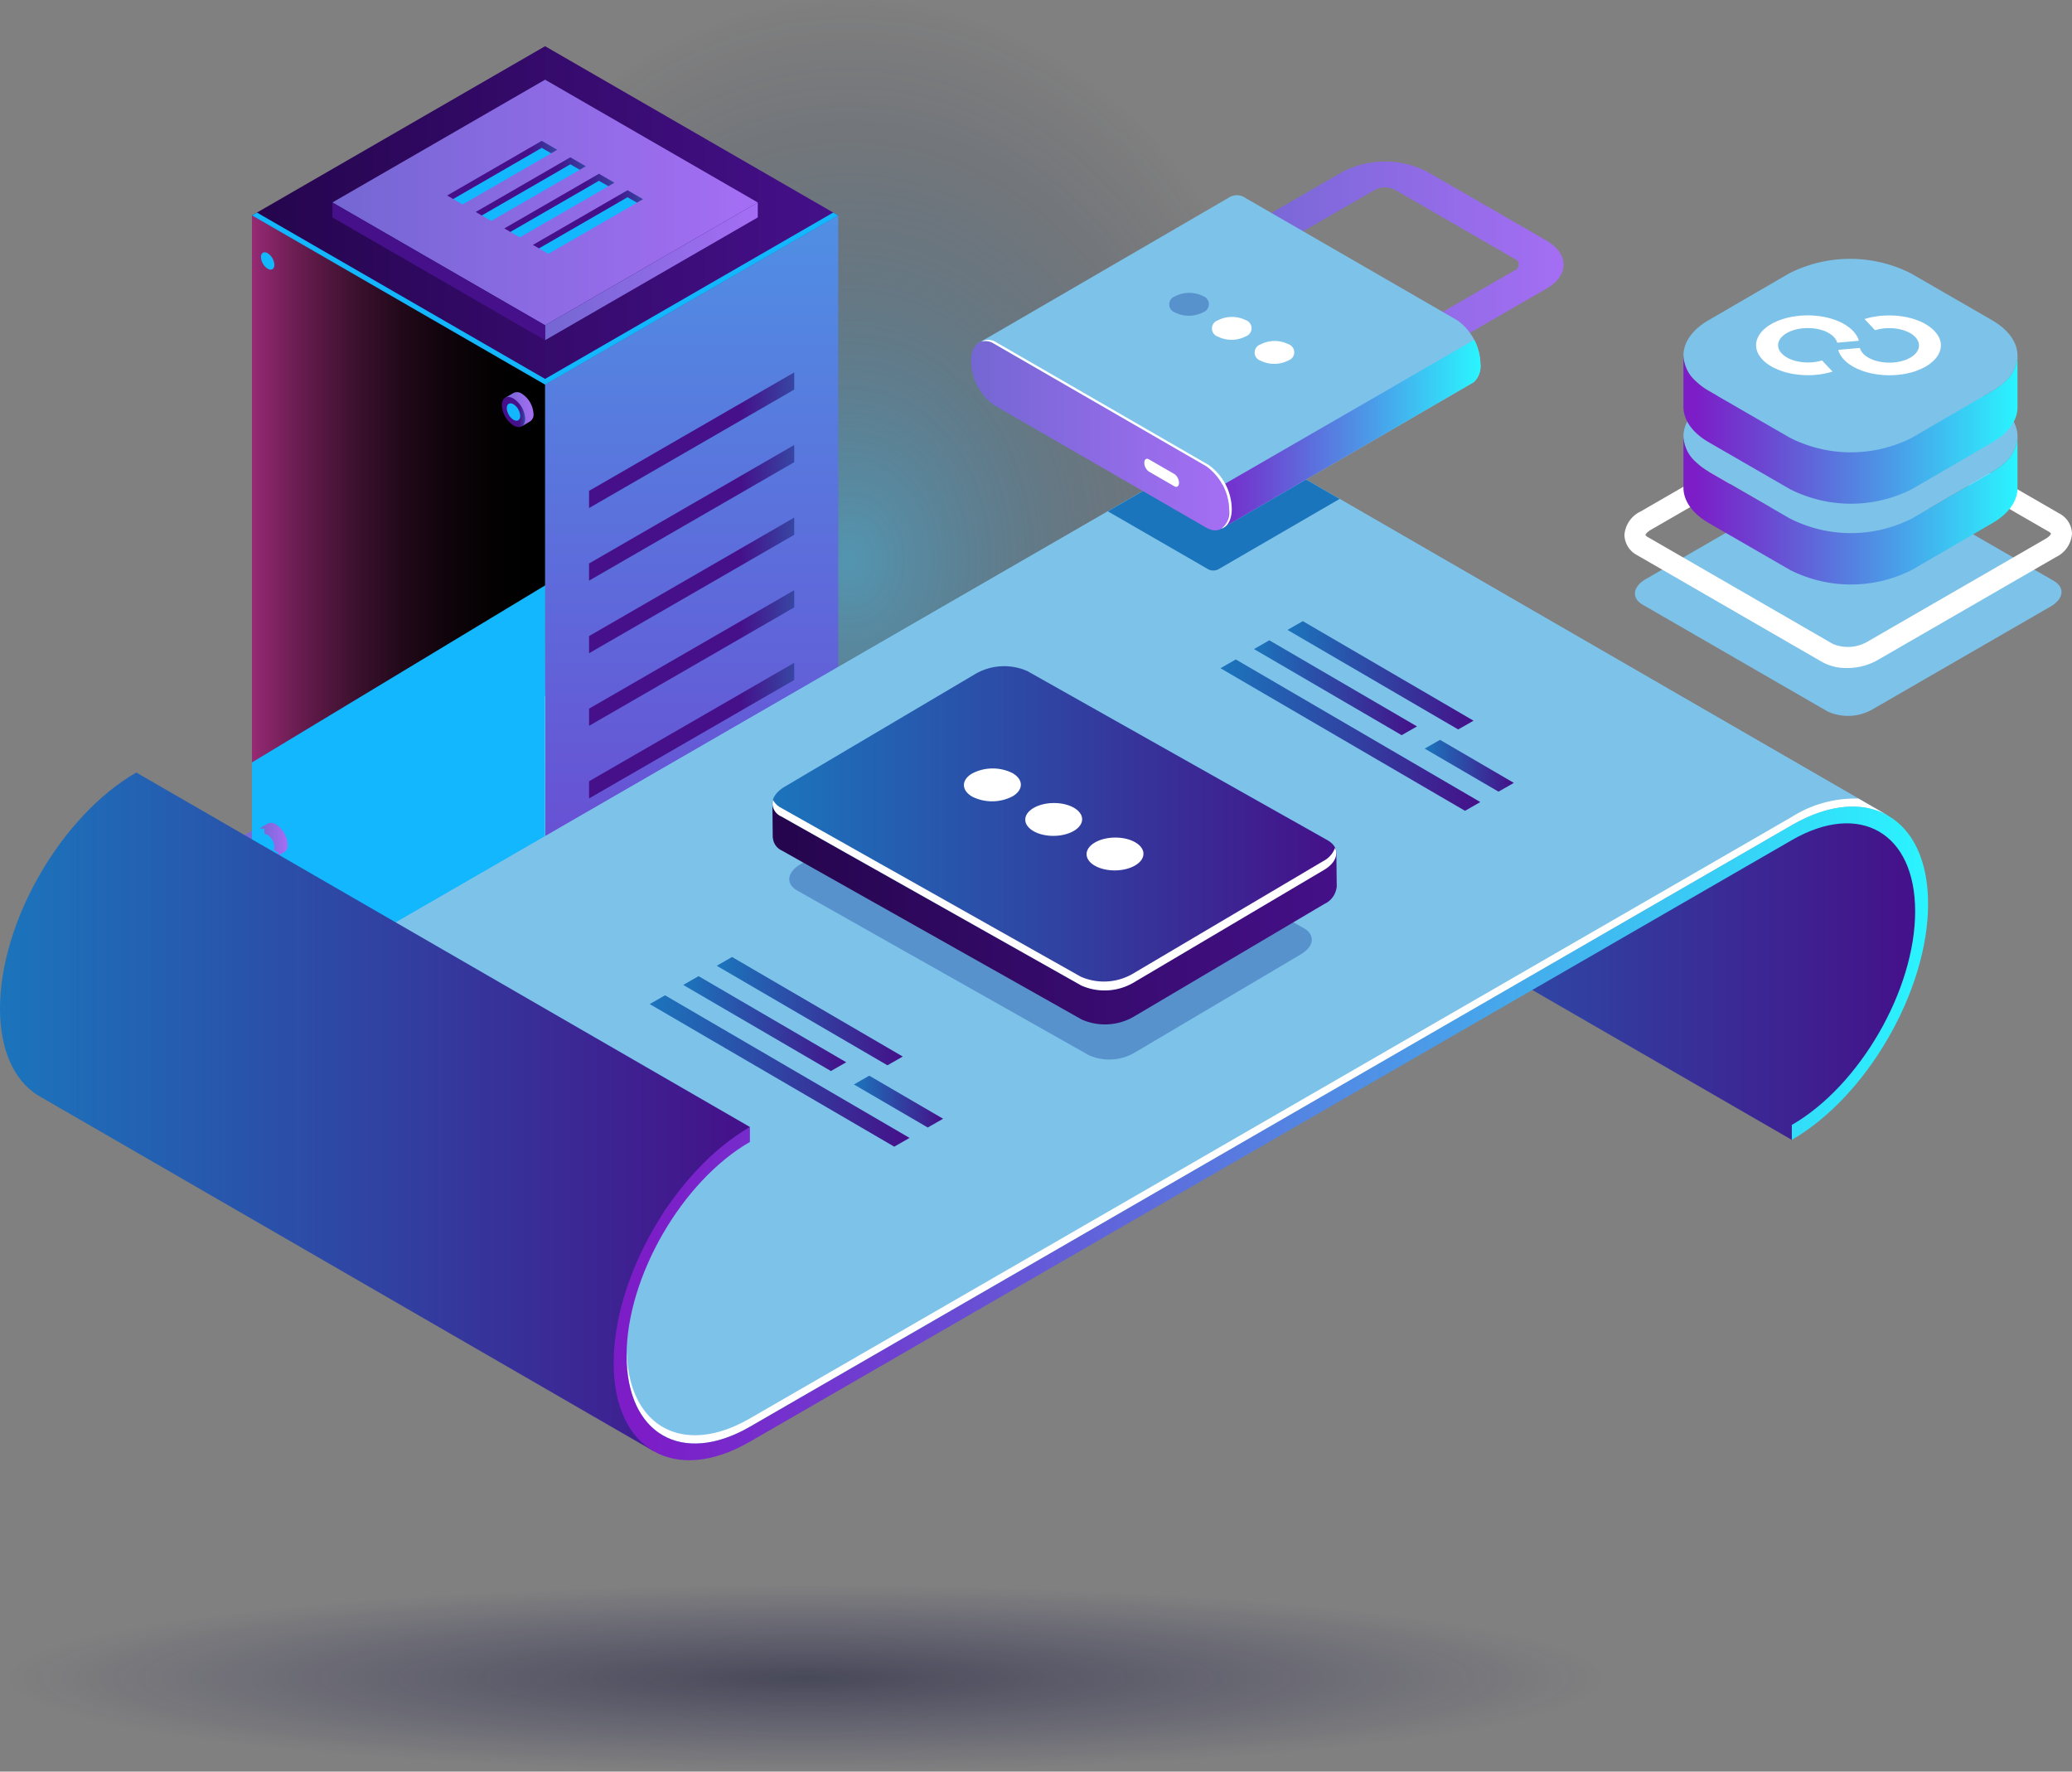 <svg xmlns="http://www.w3.org/2000/svg" xmlns:xlink="http://www.w3.org/1999/xlink" width="249.586" height="213.4" viewBox="0 0 249.586 213.4">
  <rect x="0" y="0" width="249.586" height="213.4" fill="#808080" stroke="none"/>
  <defs>
    <radialGradient id="radial-gradient" cx="0.5" cy="0.5" r="0.5" gradientUnits="objectBoundingBox">
      <stop offset="0" stop-color="#27aae1" stop-opacity="0.502"/>
      <stop offset="1" stop-color="#0f1031" stop-opacity="0"/>
    </radialGradient>
    <radialGradient id="radial-gradient-2" cx="0.5" cy="0.5" r="0.5" gradientUnits="objectBoundingBox">
      <stop offset="0" stop-color="#0f1031"/>
      <stop offset="1" stop-color="#161252" stop-opacity="0"/>
    </radialGradient>
    <linearGradient id="linear-gradient" y1="0.5" x2="1" y2="0.5" gradientUnits="objectBoundingBox">
      <stop offset="0.03" stop-color="#7c1dc7"/>
      <stop offset="0.215" stop-color="#6e41d0"/>
      <stop offset="0.624" stop-color="#4b9be7"/>
      <stop offset="1" stop-color="#2af4ff"/>
    </linearGradient>
    <linearGradient id="linear-gradient-3" x1="0.786" y1="0.026" x2="0.007" y2="1.108" gradientUnits="objectBoundingBox">
      <stop offset="0" stop-color="#25054d"/>
      <stop offset="1" stop-color="#45108a"/>
    </linearGradient>
    <linearGradient id="linear-gradient-4" y1="0.5" x2="1" y2="0.5" gradientUnits="objectBoundingBox">
      <stop offset="0" stop-color="#7467d3"/>
      <stop offset="1" stop-color="#a56ef4"/>
    </linearGradient>
    <linearGradient id="linear-gradient-5" y1="0.5" x2="1" y2="0.5" gradientUnits="objectBoundingBox">
      <stop offset="0.737" stop-color="#45108a"/>
      <stop offset="1" stop-color="#3746a3"/>
    </linearGradient>
    <linearGradient id="linear-gradient-6" x1="0" y1="0.5" x2="1" y2="0.5" xlink:href="#linear-gradient-3"/>
    <linearGradient id="linear-gradient-7" x1="-20.664" y1="1.524" x2="-20.664" y2="-1.138" xlink:href="#linear-gradient"/>
    <linearGradient id="linear-gradient-17" x1="0.5" y1="0.537" x2="0.5" y2="-0.463" xlink:href="#linear-gradient-5"/>
    <linearGradient id="linear-gradient-22" y1="0.5" x2="1" y2="0.5" gradientUnits="objectBoundingBox">
      <stop offset="0" stop-color="#972a74"/>
      <stop offset="0.041" stop-color="#8a266a"/>
      <stop offset="0.194" stop-color="#601a49"/>
      <stop offset="0.35" stop-color="#3d112f"/>
      <stop offset="0.507" stop-color="#22091a"/>
      <stop offset="0.667" stop-color="#0f040b"/>
      <stop offset="0.829" stop-color="#030102"/>
      <stop offset="1"/>
    </linearGradient>
    <linearGradient id="linear-gradient-23" x1="0" y1="0.5" x2="1" y2="0.5" xlink:href="#linear-gradient-4"/>
    <linearGradient id="linear-gradient-24" x1="0" y1="0.5" x2="1" y2="0.5" xlink:href="#linear-gradient-5"/>
    <linearGradient id="linear-gradient-29" x1="0" y1="0.5" x2="1" y2="0.5" xlink:href="#linear-gradient-4"/>
    <linearGradient id="linear-gradient-31" y1="0.5" x2="1" y2="0.5" gradientUnits="objectBoundingBox">
      <stop offset="0" stop-color="#1b75bc"/>
      <stop offset="1" stop-color="#451089"/>
    </linearGradient>
    <linearGradient id="linear-gradient-33" y1="0.5" x2="1" y2="0.5" gradientUnits="objectBoundingBox">
      <stop offset="0.03" stop-color="#7c1dc8"/>
      <stop offset="0.215" stop-color="#6e41d1"/>
      <stop offset="0.621" stop-color="#4b9be8"/>
      <stop offset="1" stop-color="#2af5ff"/>
    </linearGradient>
    <linearGradient id="linear-gradient-34" y1="0.5" x2="1" y2="0.5" gradientUnits="objectBoundingBox">
      <stop offset="0" stop-color="#25054d"/>
      <stop offset="1" stop-color="#451088"/>
    </linearGradient>
  </defs>
  <g id="s4-MOU" transform="translate(-5.799 -71.854)">
    <ellipse id="Ellipse_2" data-name="Ellipse 2" cx="55.386" cy="67.473" rx="55.386" ry="67.473" transform="translate(52.726 71.854)" fill="url(#radial-gradient)" style="mix-blend-mode: screen;isolation: isolate"/>
    <ellipse id="Ellipse_87" data-name="Ellipse 87" cx="97.053" cy="11.254" rx="97.053" ry="11.254" transform="translate(5.799 262.746)" opacity="0.496" fill="url(#radial-gradient-2)" style="mix-blend-mode: overlay;isolation: isolate"/>
    <g id="Group_8139" data-name="Group 8139" transform="translate(5.799 47.42)">
      <g id="Group_8106" data-name="Group 8106" transform="translate(195.674 55.612)">
        <path id="Path_13322" data-name="Path 13322" d="M23.214,29.132.924,16.262c-1.368-.79-1.2-2.169.383-3.081L22.829.755A5.933,5.933,0,0,1,28.167.533L50.457,13.4c1.368.79,1.2,2.17-.384,3.082L28.551,28.91A5.933,5.933,0,0,1,23.214,29.132Z" transform="translate(1.266 25.394)" fill="#7dc2e9"/>
        <path id="Path_13323" data-name="Path 13323" d="M26.81,32.208a6.006,6.006,0,0,1-2.963-.708L1.556,18.63A2.839,2.839,0,0,1,0,16.195a3.411,3.411,0,0,1,1.939-2.839L23.463.93a7.125,7.125,0,0,1,6.6-.221L52.356,13.577a2.839,2.839,0,0,1,1.557,2.434,3.408,3.408,0,0,1-1.941,2.84L30.449,31.278A7.41,7.41,0,0,1,26.81,32.208Zm-1.7-2.9a4.686,4.686,0,0,0,4.071-.221L50.707,16.658c.541-.312.67-.595.674-.648a.829.829,0,0,0-.29-.239L28.8,2.9a4.688,4.688,0,0,0-4.072.221L3.206,15.549c-.541.312-.671.594-.674.647a.787.787,0,0,0,.291.242Z" transform="translate(0 17.08)" fill="#fff"/>
        <g id="Group_9718" data-name="Group 9718" transform="translate(-754.73 -643.736)">
          <g id="Group_9705" data-name="Group 9705" transform="translate(761.836 653.465)">
            <g id="Group_9704" data-name="Group 9704">
              <path id="Path_15370" data-name="Path 15370" d="M802.079,665.045v.021a4.314,4.314,0,0,1-1.471,3.091,8.056,8.056,0,0,1-1.556,1.154l-3.306,1.922-6.366,3.7a16.24,16.24,0,0,1-14.73,0l-6.41-3.7-3.327-1.922a8.059,8.059,0,0,1-1.6-1.189,4.336,4.336,0,0,1-1.472-3.077c-.007-1.543,1-3.087,3.027-4.264l9.675-5.622a16.217,16.217,0,0,1,14.728,0l9.739,5.622C801.045,661.958,802.071,663.5,802.079,665.045Z" transform="translate(-761.836 -653.391)" fill="#7dc2e9"/>
            </g>
            <path id="Path_15371" data-name="Path 15371" d="M802.079,664.978v6.167c.009,1.545-1,3.088-3.027,4.266l-9.672,5.622a16.233,16.233,0,0,1-14.73,0l-9.737-5.622c-2.042-1.177-3.067-2.724-3.076-4.266v-6.188a4.336,4.336,0,0,0,1.472,3.077,8.057,8.057,0,0,0,1.6,1.189l3.327,1.922,6.41,3.7a16.24,16.24,0,0,0,14.73,0l6.366-3.7,3.306-1.922a8.059,8.059,0,0,0,1.556-1.154A4.314,4.314,0,0,0,802.079,664.978Z" transform="translate(-761.836 -653.302)" fill="url(#linear-gradient)"/>
          </g>
          <g id="Group_9707" data-name="Group 9707" transform="translate(761.836 643.736)">
            <g id="Group_9706" data-name="Group 9706">
              <path id="Path_15372" data-name="Path 15372" d="M802.079,655.39v.021a4.312,4.312,0,0,1-1.471,3.091,8.056,8.056,0,0,1-1.556,1.154l-3.306,1.922-6.366,3.7a16.239,16.239,0,0,1-14.73,0l-6.41-3.7-3.327-1.922a8.019,8.019,0,0,1-1.6-1.189,4.336,4.336,0,0,1-1.472-3.077c-.007-1.543,1-3.088,3.027-4.264l9.675-5.622a16.223,16.223,0,0,1,14.728,0l9.739,5.622C801.045,652.3,802.071,653.847,802.079,655.39Z" transform="translate(-761.836 -643.736)" fill="#7dc2e9"/>
            </g>
            <path id="Path_15373" data-name="Path 15373" d="M802.079,655.322v6.167c.009,1.545-1,3.088-3.027,4.266l-9.672,5.623a16.239,16.239,0,0,1-14.73,0l-9.737-5.623c-2.042-1.177-3.067-2.723-3.076-4.266V655.3a4.336,4.336,0,0,0,1.472,3.077,8.019,8.019,0,0,0,1.6,1.189l3.327,1.922,6.41,3.7a16.239,16.239,0,0,0,14.73,0l6.366-3.7,3.306-1.922a8.056,8.056,0,0,0,1.556-1.154A4.312,4.312,0,0,0,802.079,655.322Z" transform="translate(-761.836 -643.647)" fill="url(#linear-gradient)"/>
          </g>
          <g id="Group_9699" data-name="Group 9699" transform="translate(770.597 650.548)">
            <g id="Group_9708" data-name="Group 9708" transform="translate(9.874 0.003)">
              <path id="Path_15374" data-name="Path 15374" d="M790.871,651.556c.066.041.141.082.2.125s.134.086.2.131.12.09.182.137.12.093.175.141.11.095.161.144.1.1.148.153.1.1.138.155.09.107.128.16.08.109.114.165.065.109.1.166.063.115.087.172l.073.172c.018.058.035.12.052.177a1.692,1.692,0,0,1,.042.182c.01.057.018.121.025.18s.007.123.008.186a1.621,1.621,0,0,1-.01.184,1.648,1.648,0,0,1-.022.184c-.014.06-.02.119-.04.178s-.033.12-.05.177-.047.119-.07.176-.051.113-.082.17-.065.113-.1.169-.075.111-.112.164-.082.107-.126.161-.089.1-.136.154-.1.1-.15.151-.1.1-.16.144-.112.1-.17.143-.123.092-.184.135-.129.088-.194.133-.136.084-.2.123-.14.082-.219.119-.146.078-.222.113-.157.072-.236.106-.16.07-.243.1-.167.065-.253.1-.17.059-.26.087-.18.053-.266.08-.188.049-.281.072-.184.043-.28.063-.191.039-.291.057-.194.034-.294.047-.2.03-.3.04-.2.023-.3.033-.209.018-.311.022-.213.012-.318.014-.213,0-.318.006-.209,0-.318-.006-.213-.008-.318-.014-.206-.012-.309-.024l-.3-.029c-.1-.012-.206-.028-.305-.042s-.2-.029-.3-.047-.194-.037-.291-.057l-.284-.065c-.09-.024-.185-.047-.278-.074s-.178-.051-.268-.08-.174-.057-.26-.087-.168-.061-.251-.094-.168-.065-.244-.1-.161-.069-.237-.106-.154-.077-.227-.115-.144-.076-.213-.115-.141-.086-.207-.131-.134-.085-.2-.129-.127-.089-.185-.135-.117-.095-.172-.142-.113-.1-.165-.147-.1-.1-.151-.151-.09-.1-.138-.154-.083-.108-.124-.163-.076-.107-.111-.162-.069-.111-.1-.169-.059-.113-.087-.168a1.365,1.365,0,0,1-.066-.176c-.024-.057-.041-.119-.06-.176l2.609-.231.031.1c.011.033.028.067.042.1a.98.98,0,0,0,.048.1c.017.034.038.066.055.1a1.041,1.041,0,0,0,.068.1c.021.031.045.062.07.091a1.114,1.114,0,0,0,.08.09,1.181,1.181,0,0,0,.086.089c.031.026.061.055.1.084l.1.082c.034.027.069.051.106.077s.077.052.111.076.086.053.123.076.08.045.124.068.086.045.131.063.089.043.137.063a1.384,1.384,0,0,0,.141.057c.047.02.093.038.14.053l.151.052.158.043c.047.016.106.029.157.043s.107.026.165.036.11.023.164.031.11.02.168.03.116.015.174.021.114.014.175.018.12.01.178.016l.184.008.182,0,.188,0,.178-.008.181-.014c.061,0,.12-.01.174-.018s.12-.014.178-.023l.167-.026c.055-.012.113-.022.168-.033s.109-.024.16-.038.106-.025.161-.041l.153-.046.147-.049c.051-.017.1-.035.147-.053l.14-.057c.048-.02.093-.041.137-.063l.13-.063c.04-.024.085-.045.123-.068s.082-.047.119-.073l.113-.078c.037-.025.071-.049.106-.077l.1-.084c.031-.026.061-.055.093-.082s.057-.057.085-.089a1,1,0,0,0,.075-.088,1.027,1.027,0,0,0,.072-.094.956.956,0,0,0,.065-.093.708.708,0,0,0,.058-.1.527.527,0,0,0,.043-.1,1,1,0,0,0,.044-.1l.03-.1.02-.1.013-.108.006-.107-.007-.107-.011-.106-.028-.1c-.01-.033-.017-.07-.028-.1s-.027-.068-.041-.1-.031-.065-.048-.1-.035-.063-.055-.1-.045-.066-.065-.1l-.073-.09c-.024-.029-.052-.061-.08-.089s-.056-.06-.086-.09-.062-.055-.094-.082l-.1-.083a1.15,1.15,0,0,0-.107-.078c-.034-.028-.076-.051-.11-.076s-.079-.049-.12-.074-.08-.045-.124-.068-.086-.045-.134-.066-.086-.041-.134-.061a1.433,1.433,0,0,0-.141-.057c-.047-.02-.093-.037-.144-.055s-.1-.033-.154-.049-.1-.03-.154-.046l-.154-.041-.165-.035c-.054-.012-.11-.024-.167-.034s-.11-.019-.168-.029-.113-.014-.175-.022-.113-.014-.174-.018l-.178-.011-.181-.01-.185,0-.184,0-.185.008-.181.013c-.055,0-.113.01-.174.018s-.113.014-.174.022-.113.017-.168.029-.113.022-.164.032-.109.023-.167.037-.1.028-.154.042-.106.029-.157.043l-1.265-1.343c.089-.028.181-.053.274-.08s.177-.047.273-.072.188-.045.284-.065.191-.039.287-.056.2-.033.3-.049l.3-.041c.1-.014.2-.022.308-.032s.206-.016.311-.022l.311-.013c.107,0,.213,0,.322,0s.213,0,.321,0l.312.013c.106.006.209.014.311.022s.206.02.305.034.206.023.3.039.2.031.3.049.192.036.291.057.189.042.281.063l.278.074c.09.024.178.051.268.08s.174.057.261.087.168.063.25.094.165.067.244.1.161.07.241.108.151.076.223.113S790.8,651.515,790.871,651.556Z" transform="translate(-780.329 -650.499)" fill="#fff"/>
            </g>
            <g id="Group_9709" data-name="Group 9709">
              <path id="Path_15375" data-name="Path 15375" d="M781.141,651.554c.069.04.137.08.2.125s.134.086.2.131.124.088.185.135.114.094.169.141.113.1.165.147.107.1.155.152.09.1.134.153.087.109.124.162a1.563,1.563,0,0,1,.114.165,1.369,1.369,0,0,1,.1.166c.031.053.06.113.091.17s.045.117.069.175.038.121.055.178l-2.609.23c-.01-.033-.02-.068-.034-.1a.608.608,0,0,0-.042-.1.9.9,0,0,0-.048-.1.675.675,0,0,0-.055-.1l-.062-.095c-.024-.03-.052-.061-.077-.092s-.048-.059-.076-.087-.055-.06-.083-.088-.065-.057-.1-.088-.065-.053-.1-.077-.069-.055-.107-.082-.076-.051-.113-.074-.083-.051-.124-.076-.079-.045-.12-.066-.086-.045-.131-.068-.093-.041-.134-.061l-.14-.057c-.052-.018-.1-.037-.148-.053l-.151-.051c-.051-.014-.1-.03-.15-.043s-.107-.026-.161-.042-.107-.025-.161-.037-.114-.022-.165-.032l-.171-.027c-.062-.008-.116-.016-.174-.022s-.117-.016-.178-.02l-.178-.011-.181-.01-.181,0-.188,0-.185.008-.174.013c-.062,0-.12.01-.181.018s-.113.014-.171.024l-.167.025-.168.034c-.051.01-.109.023-.16.037s-.106.026-.157.04-.1.029-.154.045-.1.033-.15.051-.1.034-.144.051l-.143.059c-.044.018-.089.04-.133.061l-.134.065-.119.07-.123.072-.11.076c-.037.026-.075.051-.109.08l-.1.081c-.03.026-.061.056-.092.086a.62.62,0,0,0-.086.086c-.027.027-.054.059-.079.089s-.047.06-.068.092a1.039,1.039,0,0,0-.068.095.893.893,0,0,0-.054.1.492.492,0,0,0-.047.1.836.836,0,0,0-.041.1l-.03.1-.026.1-.01.1,0,.109,0,.106.015.107.021.1a.6.6,0,0,0,.034.1.683.683,0,0,0,.038.1.662.662,0,0,0,.052.1.645.645,0,0,0,.052.1c.021.032.045.061.065.094a.593.593,0,0,0,.077.091c.023.03.047.06.076.092l.086.085c.031.03.062.055.1.084a.729.729,0,0,0,.1.082c.034.027.068.055.1.08s.076.051.117.075.08.049.12.073l.124.069c.041.024.087.045.131.067s.09.039.137.059.09.04.138.06.1.036.147.053l.151.052c.051.013.1.029.154.045s.107.025.158.039.106.026.164.036.11.023.168.033l.167.03.175.021.174.018.178.012.181.01.188,0,.182,0,.184-.008c.062,0,.12-.006.181-.014s.113-.01.174-.018.113-.013.175-.021.113-.018.167-.03.113-.022.164-.031.11-.024.164-.036.106-.029.157-.043.1-.028.15-.043l1.269,1.344c-.089.028-.178.052-.267.08s-.188.049-.28.071-.188.045-.281.064-.194.041-.29.057l-.294.051-.3.04c-.1.012-.2.021-.305.029s-.209.018-.311.026-.208.01-.314.012-.216.006-.318.006-.217,0-.319-.006-.212-.008-.318-.014-.205-.012-.308-.024-.209-.017-.308-.031-.2-.026-.3-.04-.2-.031-.3-.049-.193-.035-.288-.055-.188-.041-.285-.066-.181-.045-.274-.071-.181-.053-.267-.08-.175-.057-.261-.087-.168-.061-.254-.1-.165-.063-.244-.1-.158-.067-.237-.1-.151-.076-.224-.114-.147-.077-.22-.119-.144-.087-.21-.129-.134-.085-.2-.129-.124-.091-.182-.137-.123-.095-.175-.14-.113-.1-.165-.147-.1-.1-.148-.153a1.8,1.8,0,0,1-.137-.154c-.045-.053-.087-.106-.125-.159s-.076-.111-.114-.164-.066-.113-.1-.167-.058-.117-.087-.172-.048-.115-.07-.174-.038-.117-.059-.176-.024-.121-.038-.181-.018-.121-.025-.184a1.772,1.772,0,0,1-.008-.182c0-.063,0-.125.006-.186s.016-.121.026-.182a1.19,1.19,0,0,1,.037-.18c.02-.06.033-.119.057-.176a1.51,1.51,0,0,1,.068-.175c.027-.055.051-.113.082-.17s.062-.115.1-.168a1.284,1.284,0,0,1,.112-.165c.037-.053.079-.1.119-.16s.089-.1.136-.155.1-.1.15-.15.109-.1.163-.147.113-.094.174-.141.119-.093.18-.137.13-.087.194-.129.14-.085.209-.125.14-.081.215-.121.15-.076.226-.111.154-.074.233-.107.16-.07.242-.1.171-.063.257-.093.17-.059.256-.086.178-.055.27-.082.181-.049.274-.072.187-.045.283-.065.192-.039.288-.055l.3-.049c.1-.016.2-.03.3-.041s.209-.022.307-.032.209-.018.312-.021.212-.012.314-.016.216,0,.318,0,.216,0,.323,0,.213.008.311.014.213.011.312.021.205.02.308.032.2.025.3.041.2.032.3.049.191.036.288.055.191.044.284.065.185.048.278.074.178.051.267.08.175.057.261.088.171.059.254.091.161.065.244.1.158.071.234.107.154.074.227.115S781.068,651.513,781.141,651.554Z" transform="translate(-770.53 -650.496)" fill="#fff"/>
            </g>
          </g>
        </g>
      </g>
      <g id="Group_8123" data-name="Group 8123" transform="translate(20.444 30)">
        <path id="Path_13336" data-name="Path 13336" d="M0,26.734,44.191,55.717l79.014-19.485L60.309,0Z" transform="translate(0.501 83.109)" fill="#16032e" opacity="0.2"/>
        <g id="Group_8109" data-name="Group 8109" transform="translate(0 74.594)">
          <g id="Group_8108" data-name="Group 8108" transform="translate(0 0)">
            <path id="Path_13337" data-name="Path 13337" d="M90.43,26.106V17.739L76.8,17.748,46.561.289a3.216,3.216,0,0,0-2.895.12L13.562,17.79,0,17.8l0,8.388H.011a.859.859,0,0,0,.491.695L43.876,51.925a3.218,3.218,0,0,0,2.895-.12L89.729,27A1.219,1.219,0,0,0,90.43,26.106Z" transform="translate(0 8.368)" fill="url(#linear-gradient-3)"/>
            <path id="Path_13338" data-name="Path 13338" d="M43.876,51.924.5,26.882c-.742-.428-.649-1.177.208-1.671L43.666.409a3.218,3.218,0,0,1,2.895-.12L89.936,25.332c.742.428.649,1.176-.208,1.671L46.77,51.8A3.217,3.217,0,0,1,43.876,51.924Z" transform="translate(0)" fill="url(#linear-gradient-4)"/>
            <path id="Path_13339" data-name="Path 13339" d="M38.892,46.026.444,23.828c-.658-.38-.575-1.043.184-1.481L38.706.363A2.853,2.853,0,0,1,41.272.256l38.448,22.2c.657.38.575,1.043-.184,1.482L41.458,45.92A2.851,2.851,0,0,1,38.892,46.026Z" transform="translate(5.137 2.966)" fill="#13b7fd"/>
            <path id="Path_13340" data-name="Path 13340" d="M35.731,42.286.408,21.892c-.6-.349-.528-.959.17-1.361L35.561.333a2.621,2.621,0,0,1,2.358-.1L73.242,20.63c.6.348.528.958-.17,1.361l-34.983,20.2A2.621,2.621,0,0,1,35.731,42.286Z" transform="translate(8.394 4.846)" fill="url(#linear-gradient-5)"/>
            <g id="Group_8107" data-name="Group 8107" transform="translate(38.958 21.091)">
              <path id="Path_13341" data-name="Path 13341" d="M4.131,3.687,0,1.3,2.255,0,6.386,2.385Z" transform="translate(1.318 0)" fill="#42ffff"/>
              <path id="Path_13342" data-name="Path 13342" d="M6.386,1.3,2.256,3.687,0,2.385,4.131,0Z" transform="translate(6.74 2.047)" fill="#42ffff"/>
              <path id="Path_13343" data-name="Path 13343" d="M4.511,1.3,2.256,2.6,0,1.3,2.256,0Z" transform="translate(0 2.926)" fill="#42ffff"/>
              <path id="Path_13344" data-name="Path 13344" d="M8.76,3.755,6.5,5.057,0,1.3,2.256,0Z" transform="translate(3.546 4.974)" fill="#42ffff"/>
            </g>
          </g>
        </g>
        <g id="Group_8122" data-name="Group 8122" transform="translate(9.907)">
          <path id="Path_13345" data-name="Path 13345" d="M35.309,40.771,0,20.385,35.308,0,70.617,20.386Z" transform="translate(0)" fill="url(#linear-gradient-6)"/>
          <path id="Path_13346" data-name="Path 13346" d="M35.309,40.771,0,20.385,35.308,0,70.617,20.386Z" transform="translate(0 78.25)" fill="#fff"/>
          <path id="Path_13347" data-name="Path 13347" d="M35.308,0V78.25L0,98.635V20.385Z" transform="translate(35.309 20.386)" fill="url(#linear-gradient-7)"/>
          <path id="Path_13348" data-name="Path 13348" d="M0,0V78.25L35.309,98.636V20.386Z" transform="translate(0 20.385)" fill="#13b7fd"/>
          <g id="Group_8110" data-name="Group 8110" transform="translate(2.392 25.577)">
            <path id="Path_13349" data-name="Path 13349" d="M0,0V70.334L30.525,87.958V17.624Z" transform="translate(0 0)" fill="url(#linear-gradient-7)"/>
          </g>
          <path id="Path_13350" data-name="Path 13350" d="M24.715,0V2.068L0,16.338V14.27Z" transform="translate(40.605 39.292)" fill="url(#linear-gradient-5)"/>
          <path id="Path_13351" data-name="Path 13351" d="M24.715,0V2.068L0,16.338V14.27Z" transform="translate(40.605 48.037)" fill="url(#linear-gradient-5)"/>
          <path id="Path_13352" data-name="Path 13352" d="M24.715,0V2.068L0,16.338V14.27Z" transform="translate(40.605 56.782)" fill="url(#linear-gradient-5)"/>
          <path id="Path_13353" data-name="Path 13353" d="M24.715,0V2.068L0,16.338V14.269Z" transform="translate(40.605 65.527)" fill="url(#linear-gradient-5)"/>
          <path id="Path_13354" data-name="Path 13354" d="M24.715,0V2.068L0,16.338V14.269Z" transform="translate(40.605 74.272)" fill="url(#linear-gradient-5)"/>
          <path id="Path_13355" data-name="Path 13355" d="M24.715,0V2.068L0,16.338V14.27Z" transform="translate(40.605 83.017)" fill="url(#linear-gradient-5)"/>
          <path id="Path_13356" data-name="Path 13356" d="M35.309,20.038.6,0,0,.348,35.309,20.734,70.617.348,70.014,0Z" transform="translate(0 20.037)" fill="#13b7fd"/>
          <g id="Group_8111" data-name="Group 8111" transform="translate(9.689 4.032)">
            <path id="Path_13357" data-name="Path 13357" d="M25.619,29.582,0,14.791,25.619,0l25.62,14.791Z" transform="translate(0 0)" fill="url(#linear-gradient-4)"/>
            <path id="Path_13358" data-name="Path 13358" d="M25.619,0V1.8L0,16.59v-1.8Z" transform="translate(25.62 14.791)" fill="url(#linear-gradient-4)"/>
            <path id="Path_13359" data-name="Path 13359" d="M0,0V1.8L25.619,16.59v-1.8Z" transform="translate(0 14.791)" fill="url(#linear-gradient-17)"/>
          </g>
          <g id="Group_8116" data-name="Group 8116" transform="translate(23.508 11.4)">
            <g id="Group_8112" data-name="Group 8112">
              <path id="Path_13360" data-name="Path 13360" d="M1.135,7.312,0,6.657l.094-.531L10.619,0l1.461.7-.272.454Z" transform="translate(0.729 0.348)" fill="#13b7fd"/>
              <path id="Path_13361" data-name="Path 13361" d="M11.4.844l1.133.654.731-.422L11.4,0,0,6.584l.731.422Z" fill="url(#linear-gradient-5)"/>
            </g>
            <g id="Group_8113" data-name="Group 8113" transform="translate(3.444 1.982)">
              <path id="Path_13362" data-name="Path 13362" d="M1.135,7.312,0,6.657l.094-.531L10.619,0l1.461.7-.272.454Z" transform="translate(0.729 0.348)" fill="#13b7fd"/>
              <path id="Path_13363" data-name="Path 13363" d="M11.4.844l1.133.654.731-.422L11.4,0,0,6.584l.731.422Z" fill="url(#linear-gradient-5)"/>
            </g>
            <g id="Group_8114" data-name="Group 8114" transform="translate(6.888 3.964)">
              <path id="Path_13364" data-name="Path 13364" d="M1.135,7.312,0,6.657l.094-.531L10.619,0l1.461.7-.272.454Z" transform="translate(0.729 0.348)" fill="#13b7fd"/>
              <path id="Path_13365" data-name="Path 13365" d="M11.4.844l1.133.654.731-.422L11.4,0,0,6.584l.731.422Z" transform="translate(0 0)" fill="url(#linear-gradient-5)"/>
            </g>
            <g id="Group_8115" data-name="Group 8115" transform="translate(10.332 5.947)">
              <path id="Path_13366" data-name="Path 13366" d="M1.135,7.312,0,6.657l.094-.531L10.619,0l1.461.7-.272.454Z" transform="translate(0.729 0.348)" fill="#13b7fd"/>
              <path id="Path_13367" data-name="Path 13367" d="M11.4.844l1.133.654.731-.422L11.4,0,0,6.584l.731.422Z" transform="translate(0 0)" fill="url(#linear-gradient-5)"/>
            </g>
          </g>
          <g id="Group_8117" data-name="Group 8117" transform="translate(0 20.385)" style="mix-blend-mode: color-dodge;isolation: isolate">
            <path id="Path_13368" data-name="Path 13368" d="M0,65.884,35.308,44.566V20.386L0,0Z" transform="translate(0 0)" fill="url(#linear-gradient-22)"/>
          </g>
          <g id="Group_8118" data-name="Group 8118" transform="translate(30.099 41.664)">
            <path id="Path_13369" data-name="Path 13369" d="M3.4,2.625A3.1,3.1,0,0,0,1.992.192.981.981,0,0,0,1,.1H1L0,.678.615.7A1.585,1.585,0,0,0,.587,1,3.105,3.105,0,0,0,1.992,3.436a1.541,1.541,0,0,0,.3.135l-.287.536.975-.569h0A.982.982,0,0,0,3.4,2.625Z" transform="translate(0.414 0)" fill="url(#linear-gradient-23)"/>
            <path id="Path_13370" data-name="Path 13370" d="M2.809,2.625c0,.9-.628,1.259-1.4.811A3.106,3.106,0,0,1,0,1C0,.107.629-.256,1.405.192A3.1,3.1,0,0,1,2.809,2.625Z" transform="translate(0 0.586)" fill="url(#linear-gradient-24)"/>
            <path id="Path_13371" data-name="Path 13371" d="M1.617,1.51c0,.516-.362.724-.808.467A1.787,1.787,0,0,1,0,.577C0,.061.362-.147.809.11A1.788,1.788,0,0,1,1.617,1.51Z" transform="translate(0.596 1.356)" fill="#13b7fd"/>
          </g>
          <g id="Group_8119" data-name="Group 8119" transform="translate(0.486 23.47)">
            <path id="Path_13372" data-name="Path 13372" d="M3.4,2.625A3.106,3.106,0,0,0,1.992.192a.984.984,0,0,0-1-.1h0L0,.678.615.7A1.65,1.65,0,0,0,.587,1,3.105,3.105,0,0,0,1.992,3.436a1.588,1.588,0,0,0,.3.135l-.287.536.975-.57h0A.982.982,0,0,0,3.4,2.625Z" transform="translate(0.414 0)" fill="url(#linear-gradient-23)"/>
            <path id="Path_13373" data-name="Path 13373" d="M2.809,2.625c0,.9-.628,1.259-1.4.811A3.106,3.106,0,0,1,0,1C0,.107.629-.256,1.405.192A3.1,3.1,0,0,1,2.809,2.625Z" transform="translate(0 0.586)" fill="url(#linear-gradient-24)"/>
            <path id="Path_13374" data-name="Path 13374" d="M1.617,1.51c0,.516-.362.724-.808.466A1.785,1.785,0,0,1,0,.577C0,.062.362-.147.809.11A1.788,1.788,0,0,1,1.617,1.51Z" transform="translate(0.596 1.356)" fill="#13b7fd"/>
          </g>
          <g id="Group_8120" data-name="Group 8120" transform="translate(30.099 111.744)">
            <path id="Path_13375" data-name="Path 13375" d="M3.4,2.624A3.105,3.105,0,0,0,1.992.192.985.985,0,0,0,1,.1H1L0,.678.615.7A1.571,1.571,0,0,0,.587,1,3.1,3.1,0,0,0,1.992,3.435a1.539,1.539,0,0,0,.3.135l-.287.536.975-.569h0A.982.982,0,0,0,3.4,2.624Z" transform="translate(0.414 0)" fill="url(#linear-gradient-23)"/>
            <path id="Path_13376" data-name="Path 13376" d="M2.809,2.625c0,.9-.628,1.259-1.4.811A3.1,3.1,0,0,1,0,1C0,.107.629-.256,1.405.192A3.1,3.1,0,0,1,2.809,2.625Z" transform="translate(0 0.585)" fill="url(#linear-gradient-24)"/>
            <path id="Path_13377" data-name="Path 13377" d="M1.617,1.511c0,.515-.362.724-.808.466A1.787,1.787,0,0,1,0,.577C0,.061.362-.147.809.11A1.788,1.788,0,0,1,1.617,1.511Z" transform="translate(0.596 1.356)" fill="#13b7fd"/>
          </g>
          <g id="Group_8121" data-name="Group 8121" transform="translate(0.486 93.548)">
            <path id="Path_13378" data-name="Path 13378" d="M3.4,2.625A3.1,3.1,0,0,0,1.992.192a.983.983,0,0,0-1-.1h0L0,.678.615.7A1.635,1.635,0,0,0,.587,1,3.105,3.105,0,0,0,1.992,3.436a1.54,1.54,0,0,0,.3.135l-.287.536.975-.569h0A.982.982,0,0,0,3.4,2.625Z" transform="translate(0.414 0)" fill="url(#linear-gradient-29)"/>
            <path id="Path_13379" data-name="Path 13379" d="M2.809,2.625c0,.9-.628,1.259-1.4.811A3.106,3.106,0,0,1,0,1C0,.107.629-.256,1.405.192A3.1,3.1,0,0,1,2.809,2.625Z" transform="translate(0 0.586)" fill="url(#linear-gradient-24)"/>
            <path id="Path_13380" data-name="Path 13380" d="M1.617,1.51c0,.516-.362.724-.808.467A1.787,1.787,0,0,1,0,.577C0,.061.362-.147.809.11A1.788,1.788,0,0,1,1.617,1.51Z" transform="translate(0.596 1.356)" fill="#13b7fd"/>
          </g>
        </g>
      </g>
      <g id="Group_8128" data-name="Group 8128" transform="translate(0 78.9)">
        <path id="Path_13381" data-name="Path 13381" d="M73.918,42.7,0,0,83.325,3.926,88.5,8.877,89.626,16.3,88.8,21.349l-2.475,6.13-2.475,4.8-2.775,3.6Z" transform="translate(141.92 40.139)" fill="url(#linear-gradient-31)"/>
        <path id="Path_13382" data-name="Path 13382" d="M112.758,1.211q-.189-.116-.384-.222l-.024-.014h0c-2.953-1.581-6.964-1.292-11.38,1.257L0,60.526a7.115,7.115,0,0,1,1.162,1.13l3.827-2.21,20.432,44.4L36,118.288l6.9,2.4,6.92-2.7L83.4,98.9l66.572-38.066,24.416-14.666,6.376-2.026L186.5,43.8Z" transform="translate(40.951 0)" fill="#7dc2e9"/>
        <g id="Group_8124" data-name="Group 8124" transform="translate(40.951 0)">
          <path id="Path_13383" data-name="Path 13383" d="M32.967,109.714c0-10.451,7.363-23.2,16.414-28.43v1.8c-8.192,4.73-14.856,16.272-14.856,25.731s6.664,13.3,14.856,8.576L174.887,44.93c4.523-2.612,8.626-2.856,11.6-1.143L112.758,1.211q-.189-.116-.384-.222l-.024-.014h0c-2.953-1.581-6.964-1.292-11.38,1.257L0,60.526a7.176,7.176,0,0,1,1.162,1.13l3.827-2.209,20.432,44.4,8.45,11.537A16.593,16.593,0,0,1,32.967,109.714Z" transform="translate(0)" fill="#7dc2e9"/>
          <path id="Path_13384" data-name="Path 13384" d="M.012.008h0L0,0Z" transform="translate(186.491 43.791)" fill="#7dc2e9"/>
        </g>
        <g id="Group_8126" data-name="Group 8126" transform="translate(40.951 41.701)">
          <g id="Group_8125" data-name="Group 8125" transform="translate(0 0)">
            <path id="Path_13385" data-name="Path 13385" d="M0,15.775c0,.183.015.352.02.532a34.128,34.128,0,0,1,5-16.037C4.875.18,4.736.091,4.6,0A33.333,33.333,0,0,0,0,15.775Z" transform="translate(32.967 51.24)" fill="#fff"/>
            <path id="Path_13386" data-name="Path 13386" d="M140.361,2.231,14.856,74.691c-8,4.617-14.537,1.055-14.84-7.92,0,.113-.015.23-.015.342,0,9.458,6.664,13.3,14.856,8.576L140.361,3.229c4.523-2.612,8.626-2.856,11.6-1.143L148.392.026A14.214,14.214,0,0,0,140.361,2.231Z" transform="translate(34.525)" fill="#fff"/>
            <path id="Path_13387" data-name="Path 13387" d="M25.421,44.4,4.989,0,1.162,2.21c-.154-.183-.316-.356-.481-.524L0,2.078a7.176,7.176,0,0,1,1.162,1.13L4.989,1,25.421,45.4l8.45,11.537a13.977,13.977,0,0,1-.466-1.634Z" transform="translate(0 16.746)" fill="#fff"/>
          </g>
          <path id="Path_13388" data-name="Path 13388" d="M.012.008h0L0,0Z" transform="translate(186.491 1.092)" fill="#7dc2e9"/>
        </g>
        <path id="Path_13389" data-name="Path 13389" d="M16.415,0h0C7.363,5.225,0,17.979,0,28.43c0,5.046,1.719,8.641,4.514,10.427l0,0,.045.026q.249.156.508.294L78.719,81.738l-4.509-8.15.525-8.139,1.425-4.575L78.336,56s1.8-3.338,1.912-3.413,2.663-3.375,2.663-3.375l2.479-2.588,2.7-1.725,2.245-2.2Z" transform="translate(0 38.587)" fill="url(#linear-gradient-31)"/>
        <g id="Group_8127" data-name="Group 8127" transform="translate(73.917 42.695)">
          <path id="Path_13390" data-name="Path 13390" d="M141.92,40.142v-1.8c8.191-4.729,14.855-16.272,14.855-25.73S150.111-.694,141.92,4.035L16.414,76.5C7.363,81.722,0,77.471,0,67.02s7.363-23.2,16.414-28.43v1.8C8.223,45.119,1.559,56.662,1.559,66.12S8.223,79.425,16.414,74.7L141.92,2.235c9.051-5.225,16.414-.975,16.414,9.477S150.97,34.917,141.92,40.142Z" transform="translate(0 0)" fill="url(#linear-gradient-33)"/>
        </g>
      </g>
      <g id="Group_8131" data-name="Group 8131" transform="translate(93.035 104.675)">
        <g id="Group_8129" data-name="Group 8129" transform="translate(0 0)">
          <path id="Path_13391" data-name="Path 13391" d="M61.983,20.362,26.835.519A6.047,6.047,0,0,0,21.4.8L1.313,12.679c-1.6.946-1.76,2.355-.358,3.145L36.1,35.666a6.048,6.048,0,0,0,5.438-.283L61.626,23.506C63.226,22.56,63.386,21.152,61.983,20.362Z" transform="translate(2.04 11.205)" fill="#5792cd"/>
          <path id="Path_13392" data-name="Path 13392" d="M37.266,38.473,1.133,18.112A1.837,1.837,0,0,1,.059,16.589L.04,16.6,0,12.58s1.269,1.041,2.016,1.652L24.53.917A6.923,6.923,0,0,1,30.754.594L65.291,20.055l2.642-1.562.046,4.062-.015-.013a2.561,2.561,0,0,1-1.486,2.013L43.489,38.15A6.921,6.921,0,0,1,37.266,38.473Z" transform="translate(0.007 4.095)" fill="url(#linear-gradient-34)"/>
          <path id="Path_13393" data-name="Path 13393" d="M66.849,20.955,30.716.594a6.923,6.923,0,0,0-6.224.323L1.5,14.513c-1.832,1.083-2.015,2.695-.409,3.6l36.133,20.36a6.921,6.921,0,0,0,6.224-.323l22.989-13.6C68.271,23.471,68.454,21.86,66.849,20.955Z" fill="url(#linear-gradient-31)"/>
          <path id="Path_13394" data-name="Path 13394" d="M37.209,22.363,1.076,2A1.7,1.7,0,0,1,.066,0,2.171,2.171,0,0,0,.994.933l36.134,20.36a6.921,6.921,0,0,0,6.224-.323L66.34,7.375a2.92,2.92,0,0,0,1.42-1.6c.418.861-.034,1.9-1.337,2.667l-22.989,13.6A6.921,6.921,0,0,1,37.209,22.363Z" transform="translate(0.018 16.11)" fill="#fff"/>
        </g>
        <g id="Group_8130" data-name="Group 8130" transform="translate(23.077 12.324)">
          <path id="Path_13395" data-name="Path 13395" d="M5.866,3.352c1.33-.787,1.317-2.039-.03-2.8A5.358,5.358,0,0,0,.989.605c-1.331.787-1.317,2.04.03,2.8A5.355,5.355,0,0,0,5.866,3.352Z" transform="translate(0 0)" fill="#fff"/>
          <ellipse id="Ellipse_85" data-name="Ellipse 85" cx="3.427" cy="1.979" rx="3.427" ry="1.979" transform="translate(7.365 4.198) rotate(-0.599)" fill="#fff"/>
          <ellipse id="Ellipse_86" data-name="Ellipse 86" cx="3.427" cy="1.979" rx="3.427" ry="1.979" transform="translate(14.751 8.359) rotate(-0.599)" fill="#fff"/>
        </g>
      </g>
      <g id="Group_8132" data-name="Group 8132" transform="translate(78.261 139.709)">
        <path id="Path_13396" data-name="Path 13396" d="M31.3,17.176,1.848,0,0,1.056,29.456,18.232Z" transform="translate(0 4.615)" fill="url(#linear-gradient-31)"/>
        <path id="Path_13397" data-name="Path 13397" d="M22.409,11.99,1.848,0,0,1.056l20.562,11.99Z" transform="translate(8.073 0)" fill="url(#linear-gradient-31)"/>
        <path id="Path_13398" data-name="Path 13398" d="M19.636,10.372,1.848,0,0,1.056,17.788,11.429Z" transform="translate(4.037 2.307)" fill="url(#linear-gradient-31)"/>
        <path id="Path_13399" data-name="Path 13399" d="M10.742,5.186,1.848,0,0,1.056,8.894,6.242Z" transform="translate(24.598 14.297)" fill="url(#linear-gradient-31)"/>
      </g>
      <g id="Group_8133" data-name="Group 8133" transform="translate(147.013 99.254)">
        <path id="Path_13400" data-name="Path 13400" d="M31.3,17.176,1.848,0,0,1.056,29.456,18.232Z" transform="translate(0 4.615)" fill="url(#linear-gradient-31)"/>
        <path id="Path_13401" data-name="Path 13401" d="M22.409,11.99,1.848,0,0,1.056l20.561,11.99Z" transform="translate(8.073 0)" fill="url(#linear-gradient-31)"/>
        <path id="Path_13402" data-name="Path 13402" d="M19.636,10.372,1.848,0,0,1.056,17.788,11.429Z" transform="translate(4.037 2.307)" fill="url(#linear-gradient-31)"/>
        <path id="Path_13403" data-name="Path 13403" d="M10.742,5.186,1.848,0,0,1.056,8.894,6.242Z" transform="translate(24.598 14.297)" fill="url(#linear-gradient-31)"/>
      </g>
      <g id="Group_8138" data-name="Group 8138" transform="translate(116.974 43.89)">
        <path id="Path_13404" data-name="Path 13404" d="M20.264,1.211q-.189-.116-.384-.221L19.856.976h0C16.9-.606,12.89-.318,8.474,2.232L0,7.125,11.912,14a1.336,1.336,0,0,0,1.483.059l0,0L27.921,5.633Z" transform="translate(16.472 35.01)" fill="#1b75bc"/>
        <g id="Group_8136" data-name="Group 8136" transform="translate(0 0)">
          <g id="Group_8134" data-name="Group 8134" transform="translate(30.726)">
            <path id="Path_13405" data-name="Path 13405" d="M24.462,23.463l-3.823-2.208,14.1-8.138a.736.736,0,0,0,0-1.394l-14.4-8.314a2.67,2.67,0,0,0-2.415,0l-14.1,8.138L0,9.339,14.1,1.2a11.137,11.137,0,0,1,10.062,0l14.4,8.314c2.774,1.6,2.774,4.208,0,5.809Z" transform="translate(0)" fill="url(#linear-gradient-4)"/>
          </g>
          <g id="Group_8135" data-name="Group 8135" transform="translate(0 4.054)">
            <path id="Path_13406" data-name="Path 13406" d="M60.61,20.381a6.647,6.647,0,0,0-2.776-5.3L32.294.331A1.784,1.784,0,0,0,30.5.178h0L0,17.9,29.489,40.119,59.533,22.682a1.386,1.386,0,0,0,.265-.154h0A2.609,2.609,0,0,0,60.61,20.381Z" transform="translate(0.747 0)" fill="#7dc2e9"/>
            <path id="Path_13407" data-name="Path 13407" d="M3.874,22.691,33.917,5.254a1.385,1.385,0,0,0,.265-.154h0a2.609,2.609,0,0,0,.812-2.147A6.8,6.8,0,0,0,34.246,0L0,19.772Z" transform="translate(26.363 17.427)" fill="url(#linear-gradient-33)"/>
            <path id="Path_13408" data-name="Path 13408" d="M28.316,22.481,2.775,7.735A6.646,6.646,0,0,1,0,2.432H0C0,.388,1.242-.552,2.775.333L28.316,15.079a6.646,6.646,0,0,1,2.775,5.3h0C31.091,22.426,29.849,23.366,28.316,22.481Z" transform="translate(0 17.559)" fill="url(#linear-gradient-4)"/>
            <path id="Path_13409" data-name="Path 13409" d="M27.376,15.076,1.836.331A1.761,1.761,0,0,0,0,.2,1.931,1.931,0,0,1,1.528.47L27.069,15.216a6.646,6.646,0,0,1,2.775,5.3h0a2.473,2.473,0,0,1-.939,2.228c.751-.229,1.247-1.077,1.247-2.367h0A6.647,6.647,0,0,0,27.376,15.076Z" transform="translate(1.247 17.422)" fill="#fff"/>
          </g>
          <path id="Path_13410" data-name="Path 13410" d="M3.624,3.313.554,1.542A1.325,1.325,0,0,1,0,.485H0C0,.077.248-.11.554.066l3.07,1.771a1.326,1.326,0,0,1,.553,1.057h0C4.177,3.3,3.929,3.489,3.624,3.313Z" transform="translate(20.866 35.808)" fill="#fff"/>
        </g>
        <g id="Group_8137" data-name="Group 8137" transform="translate(23.87 15.821)">
          <path id="Path_13411" data-name="Path 13411" d="M4.084,2.335A1.028,1.028,0,0,0,4.064.386,3.73,3.73,0,0,0,.688.421,1.029,1.029,0,0,0,.709,2.37,3.728,3.728,0,0,0,4.084,2.335Z" transform="translate(0 0)" fill="#5792cd"/>
          <path id="Path_13412" data-name="Path 13412" d="M4.084,2.335A1.029,1.029,0,0,0,4.064.386,3.728,3.728,0,0,0,.689.421,1.028,1.028,0,0,0,.709,2.37,3.73,3.73,0,0,0,4.084,2.335Z" transform="translate(5.143 2.898)" fill="#fff"/>
          <path id="Path_13413" data-name="Path 13413" d="M4.084,2.334A1.028,1.028,0,0,0,4.064.386,3.728,3.728,0,0,0,.689.422,1.028,1.028,0,0,0,.71,2.37,3.731,3.731,0,0,0,4.084,2.334Z" transform="translate(10.285 5.796)" fill="#fff"/>
        </g>
      </g>
    </g>
  </g>
</svg>
